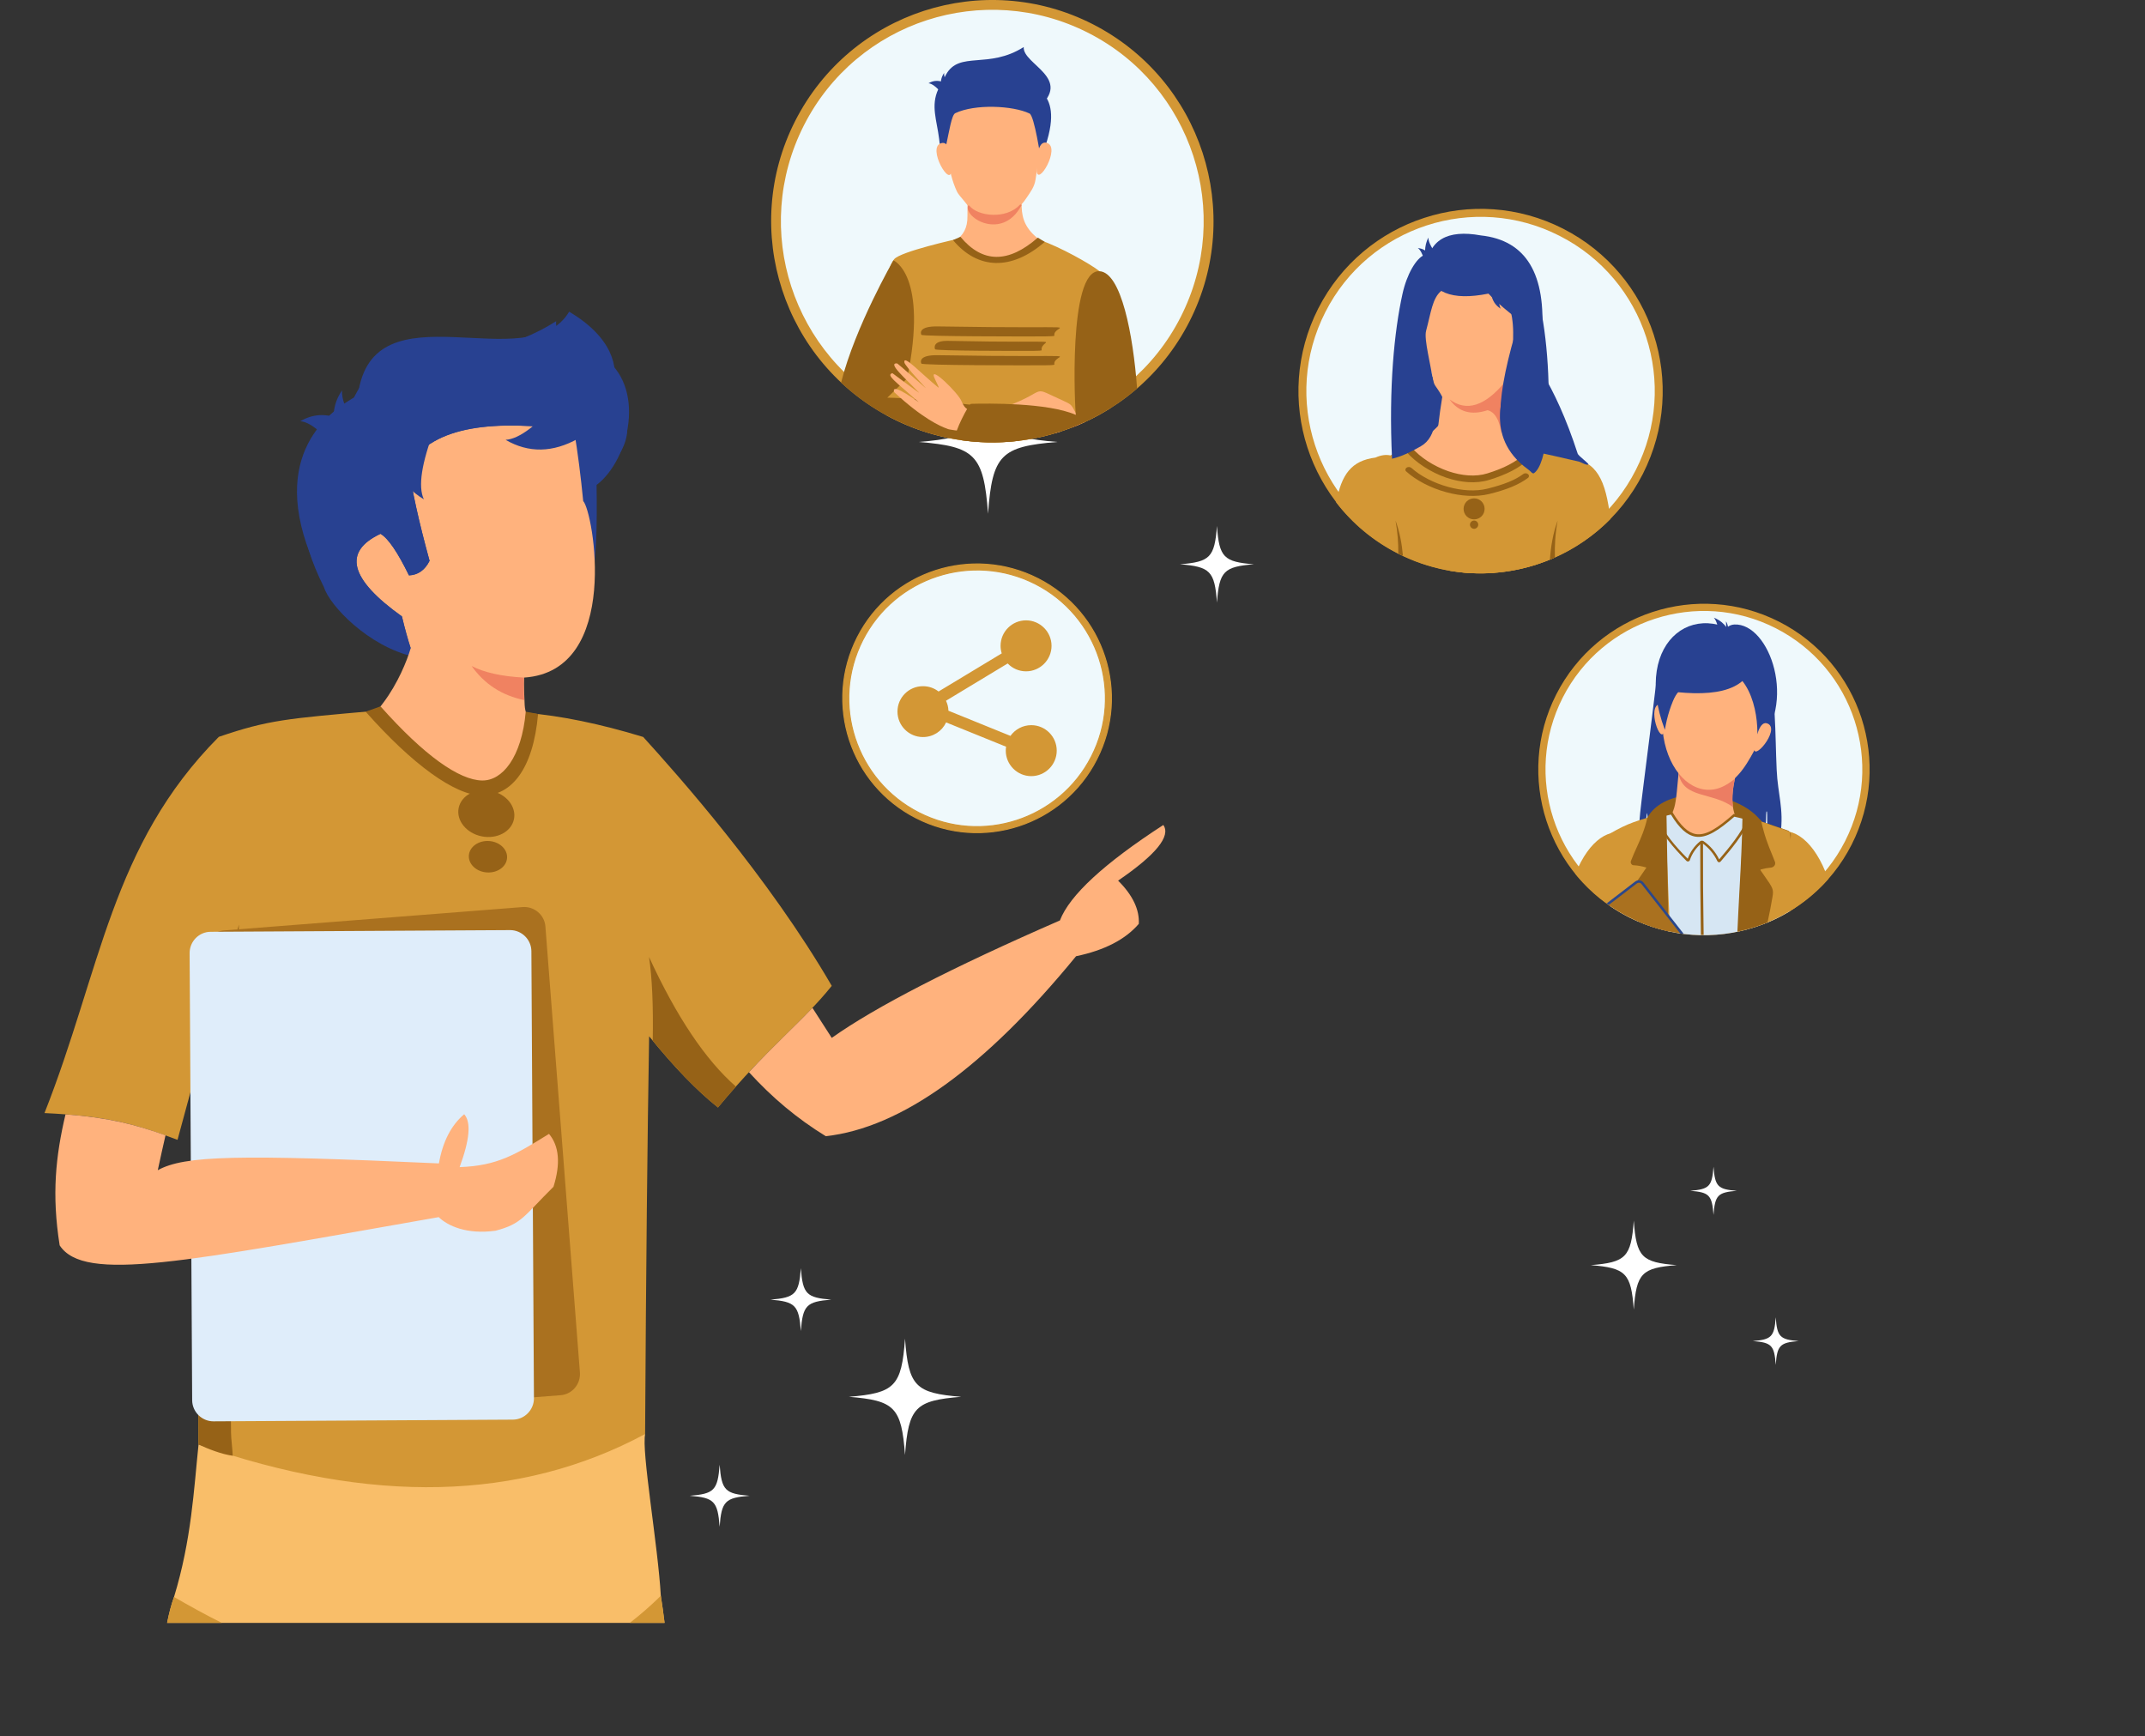 <?xml version="1.0" encoding="utf-8"?>
<!-- Generator: Adobe Illustrator 27.0.0, SVG Export Plug-In . SVG Version: 6.00 Build 0)  -->
<svg version="1.1" id="Layer_1" xmlns="http://www.w3.org/2000/svg" xmlns:xlink="http://www.w3.org/1999/xlink" x="0px" y="0px"
	 viewBox="0 0 2020.3 1635" style="enable-background:new 0 0 2020.3 1635;" xml:space="preserve">
<rect x="0" y="0" width="2020.3" height="1635" fill="#333333" stroke="none"/>
<style type="text/css">
	.st0{fill-rule:evenodd;clip-rule:evenodd;fill:#FFFFFF;}
	.st1{fill-rule:evenodd;clip-rule:evenodd;fill:#EFF9FC;}
	.st2{fill-rule:evenodd;clip-rule:evenodd;fill:#D39735;}
	.st3{fill-rule:evenodd;clip-rule:evenodd;fill:#284191;}
	.st4{fill-rule:evenodd;clip-rule:evenodd;fill:#FFB27D;}
	.st5{fill-rule:evenodd;clip-rule:evenodd;fill:#F08261;}
	.st6{fill-rule:evenodd;clip-rule:evenodd;fill:#F9BE69;}
	.st7{fill-rule:evenodd;clip-rule:evenodd;fill:#966217;}
	.st8{fill-rule:evenodd;clip-rule:evenodd;fill:#AA711F;}
	.st9{fill-rule:evenodd;clip-rule:evenodd;fill:#DFEDFA;}
	.st10{fill-rule:evenodd;clip-rule:evenodd;fill:#EE7E63;}
	.st11{fill-rule:evenodd;clip-rule:evenodd;fill:#EC7D63;}
	.st12{fill-rule:evenodd;clip-rule:evenodd;fill:#D6E6F3;}
	.st13{fill-rule:evenodd;clip-rule:evenodd;fill:#2B478B;}
	.st14{fill-rule:evenodd;clip-rule:evenodd;fill:#EFF9FC;stroke:#D39735;stroke-miterlimit:10;}
	.st15{fill-rule:evenodd;clip-rule:evenodd;fill:#D39735;stroke:#D39735;stroke-miterlimit:10;}
</style>
<g>
	<path class="st0" d="M930.6,348.6c-4,55.6-12.3,63.3-65.3,67.6c53,4.3,61.2,12,65.3,67.6c4-55.6,12.3-63.3,65.3-67.6
		C942.8,411.9,934.6,404.3,930.6,348.6L930.6,348.6z M1146.2,495.3c-2.2,29.7-6.6,33.8-34.8,36.1c28.3,2.3,32.7,6.4,34.8,36.1
		c2.2-29.7,6.6-33.8,34.8-36.1C1152.7,529.1,1148.3,525,1146.2,495.3L1146.2,495.3z M1051.8,266.8c-2.2,30.1-6.6,34.2-35.3,36.5
		c28.7,2.3,33.1,6.5,35.3,36.5c2.2-30.1,6.6-34.2,35.3-36.5C1058.4,301,1053.9,296.9,1051.8,266.8z"/>
	<path class="st0" d="M852.4,1260.6c3.3,45.1,9.9,51.3,52.9,54.8c-43,3.5-49.6,9.7-52.9,54.8c-3.3-45.1-9.9-51.3-52.9-54.8
		C842.5,1311.9,849.2,1305.7,852.4,1260.6L852.4,1260.6z M677.8,1379.4c1.8,24.1,5.3,27.4,28.2,29.2c-22.9,1.8-26.5,5.2-28.2,29.2
		c-1.8-24.1-5.3-27.4-28.2-29.2C672.5,1406.8,676,1403.5,677.8,1379.4L677.8,1379.4z M754.3,1194.3c1.8,24.4,5.4,27.7,28.6,29.6
		c-23.2,1.9-26.8,5.2-28.6,29.6c-1.8-24.4-5.4-27.7-28.6-29.6C748.9,1222,752.5,1218.6,754.3,1194.3z"/>
	<path class="st0" d="M1538.8,1149.5c-2.5,34.5-7.6,39.3-40.5,41.9c32.9,2.7,38,7.4,40.5,41.9c2.5-34.5,7.6-39.3,40.5-41.9
		C1546.4,1188.8,1541.3,1184,1538.8,1149.5L1538.8,1149.5z M1672.5,1240.5c-1.3,18.4-4.1,21-21.6,22.4c17.6,1.4,20.3,3.9,21.6,22.4
		c1.3-18.4,4.1-21,21.6-22.4C1676.5,1261.5,1673.8,1258.9,1672.5,1240.5L1672.5,1240.5z M1613.9,1098.7
		c-1.4,18.7-4.1,21.2-21.9,22.7c17.8,1.4,20.5,4,21.9,22.7c1.4-18.7,4.1-21.2,21.9-22.7C1618,1120,1615.3,1117.4,1613.9,1098.7z"/>
</g>
<g>
	<path class="st1" d="M1027,26.8c100.2,51,140.2,173.7,89.1,273.9c-51,100.2-173.7,140.1-273.9,89.1
		c-100.2-51-140.2-173.7-89.1-273.9C804.1,15.7,926.8-24.2,1027,26.8z"/>
	<path class="st2" d="M1029.1,22.7c51.2,26.1,87.1,70.5,103.6,121.2c16.5,50.7,13.7,107.7-12.4,158.9
		c-26.1,51.2-70.5,87.1-121.2,103.6c-50.7,16.5-107.7,13.6-158.9-12.5c-51.2-26.1-87.1-70.5-103.6-121.2l0,0
		c-16.5-50.7-13.7-107.7,12.4-158.9c26.1-51.2,70.5-87.1,121.2-103.6C920.8-6.2,977.8-3.4,1029.1,22.7L1029.1,22.7L1029.1,22.7z
		 M1123.9,146.7c-15.8-48.4-50-90.9-99-115.8C975.9,6,921.4,3.3,873,19c-48.4,15.7-90.9,50-115.8,99c-24.9,49-27.7,103.5-11.9,151.9
		c15.8,48.4,50,90.9,99,115.8c49,24.9,103.5,27.7,151.9,11.9c48.4-15.8,90.9-50,115.8-99S1139.7,195.1,1123.9,146.7L1123.9,146.7z"
		/>
</g>
<g>
	<path class="st1" d="M1470.6,218.8c82.6,42.1,115.5,143.1,73.4,225.7c-42,82.6-143.1,115.5-225.7,73.4
		c-82.6-42-115.5-143.1-73.4-225.7C1287,209.6,1388,176.7,1470.6,218.8L1470.6,218.8z"/>
	<path class="st2" d="M1472.3,215.4c42.2,21.5,71.8,58.1,85.3,99.8c13.6,41.8,11.2,88.7-10.2,131c-21.5,42.2-58.1,71.7-99.8,85.3
		c-41.8,13.6-88.7,11.2-130.9-10.3c-42.2-21.5-71.7-58.1-85.3-99.8l0,0c-13.6-41.8-11.2-88.7,10.2-130.9
		c21.5-42.2,58.1-71.8,99.8-85.3C1383.2,191.5,1430.1,193.9,1472.3,215.4L1472.3,215.4L1472.3,215.4z M1550.5,317.5
		c-13-39.9-41.2-74.9-81.6-95.4c-40.4-20.6-85.2-22.8-125.2-9.8c-39.9,13-74.9,41.2-95.4,81.6c-20.6,40.4-22.8,85.2-9.8,125.1
		c13,39.9,41.2,74.9,81.6,95.4c40.4,20.5,85.3,22.8,125.2,9.8c39.9-13,74.9-41.2,95.4-81.6C1561.2,402.3,1563.5,357.4,1550.5,317.5
		L1550.5,317.5z"/>
</g>
<g>
	<path class="st1" d="M1674.1,588.6c75.1,38.2,105,130.1,66.8,205.2c-38.2,75.1-130.1,105-205.2,66.8
		c-75.1-38.2-105-130.1-66.8-205.2C1507.2,580.3,1599,550.4,1674.1,588.6L1674.1,588.6z"/>
	<path class="st2" d="M1675.7,585.5c38.4,19.5,65.2,52.8,77.6,90.8c12.3,38,10.2,80.7-9.3,119.1c-19.5,38.4-52.8,65.2-90.8,77.6
		c-38,12.4-80.7,10.2-119.1-9.3s-65.2-52.8-77.6-90.8l0,0c-12.3-38-10.2-80.7,9.3-119s52.8-65.2,90.8-77.6
		C1594.6,563.9,1637.3,566,1675.7,585.5L1675.7,585.5L1675.7,585.5z M1746.7,678.4c-11.8-36.3-37.5-68.1-74.2-86.8
		c-36.7-18.7-77.5-20.7-113.8-8.9c-36.3,11.8-68.1,37.5-86.8,74.2c-18.7,36.7-20.7,77.5-8.9,113.8c11.8,36.3,37.5,68.1,74.2,86.8
		c36.7,18.7,77.5,20.7,113.8,8.9c36.3-11.8,68.1-37.5,86.8-74.2C1756.5,755.5,1758.5,714.7,1746.7,678.4L1746.7,678.4z"/>
</g>
<g>
	<path class="st3" d="M529.1,584.6c-91,33-149.4,36.2-175.1,9.5c-26.2-6.1-43.2-29.3-51.2-69.6c-27.1-61.4-3.9-159.5,34.2-111
		c31.5-80.6,157.9-33.9,229.2-78.6c43.3,28.3,26.8,98.2-4.3,121.8C563.1,537.2,558.7,580.1,529.1,584.6L529.1,584.6z"/>
	<path class="st3" d="M316.4,422.4c9.8-7.6,13-15.9,9.5-24.9c-15.1-8.5-29.5-8.8-43.1-0.8C291.1,397.2,302.3,405.7,316.4,422.4
		L316.4,422.4z"/>
	<path class="st3" d="M335.2,401.2c-7,7.8-13.4,9.6-19.3,5.2c-3.6-14.8-1.5-27.7,6.4-38.9C321.3,375,325.6,386.2,335.2,401.2
		L335.2,401.2z"/>
	<path class="st3" d="M383.3,434.9c-17.2-6.8-30.1-4.5-38.9,6.8c0.7,25.7,14,77.4,34.5,88.7C382.4,527.9,381.6,473.5,383.3,434.9
		L383.3,434.9z"/>
	<path class="st3" d="M389.7,410c-29,14.1-38.5,26.8-28.7,38c43.8,6.5,85.6,1.7,125.6-14.2C462.5,436.2,430.2,428.2,389.7,410
		L389.7,410z"/>
	<path class="st3" d="M559.8,453.4c-32.8-33.1-94.7-37.1-180-6c-54-13.4-66.1-38.3-43.3-78.9c32.2-57.3,101.9-12,187.3-66
		C520.6,344.5,647.7,380.4,559.8,453.4L559.8,453.4z"/>
	<path class="st4" d="M354.7,481.6c22.6-4.8,20.5,41.6,18.8,64.7C370.1,591.6,319,489.2,354.7,481.6L354.7,481.6z"/>
	<path class="st3" d="M541.1,426.4c-73.7-9.5-129.4-4.5-153.2,30.9c3,21.5,9.5,49.6,19.5,84.2c-4.3,8.2-10.7,12.5-19,12.8
		c-10.5-20.5-19.3-32.7-26.3-36.7c-35.1,15.8-28.5,40,19.8,72.8c2.8,11.3,5.6,20.7,8.2,28.1c-43.4-9.7-79.8-48.6-84.9-65.4
		c-50.7-99.9,5.8-142.1,36.1-157.5c13.3-98.9,157-11.5,229-59.2C598.8,375.9,563.4,425.5,541.1,426.4L541.1,426.4z"/>
	<path class="st3" d="M530.6,402c11.1,8.6,14.7,17.9,10.8,28.1c-17.1,9.6-33.3,9.9-48.7,0.9C502,430.5,514.6,420.8,530.6,402z"/>
	<path class="st4" d="M332.5,681.4c12.8,1,25.1-14.9,28.6-19.7c13.6-18.1,22.2-39.3,25.7-51.2c-2.6-7.9-5.4-17.9-8.3-30
		c-49.2-35.1-55.9-61-20.1-77.8c7.2,4.2,16.1,17.3,26.8,39.2c8.5-0.4,15-5,19.4-13.7c-10.2-36.9-16.8-66.9-19.8-89.9
		c24.2-37.8,80.9-43.2,155.9-33c3.5,21,6.3,43.1,8.6,66.6c9.3,9,36.5,160.1-55.7,166.2c-0.4,7.5,0.2,16.2,0.4,21.5
		c0.1,4.8,0.3,14.1,5,15.6l7.9,2.1C506.1,788.6,451.7,810,332.5,681.4L332.5,681.4z"/>
	<path class="st3" d="M540.7,405.2c-75-10.2-131.7-4.8-155.9,33c3.1,23,9.7,53,19.8,89.9c-4.4,8.8-10.9,13.4-19.4,13.7
		c-10.7-21.9-19.6-34.9-26.8-39.1c-35.7,16.8-29,42.7,20.2,77.8c2.9,12.1,5.7,22.1,8.3,30c-44.2-10.4-81.2-51.9-86.5-69.9
		c-51.6-106.8,5.9-151.9,36.7-168.3c13.6-105.7,160.4-14.3,199-78.8C617,341.9,563.4,404.3,540.7,405.2L540.7,405.2z"/>
	<path class="st5" d="M444.2,627.2c12,6.2,28.4,9.8,49.3,10.9c-0.4,7.4-0.1,16,0.3,21.2C472.9,655,456.3,644.3,444.2,627.2z"/>
	<path class="st2" d="M605.8,694c-41-12.5-77.8-20-110.4-22.7c-5.9,94.5-52.9,93.8-140.9-2c-84.8,7.5-101.4,8.6-148.4,24.6
		C104.5,796,95.1,913.7,41.9,1048.2c58.9,2.8,85.3,10.2,125.3,25.2c8.6-32.2,15.8-58.2,21.6-77.9c-1.6,177.4-2.2,299-1.9,364.7
		c194.8,81,355.2,53.3,420.7-9.8c0.9-157.7,2.2-282.5,3.8-374.5c23.3,28.8,44.9,51.2,64.8,67c47.8-57.5,80.1-80.6,107.2-114.5
		C723.5,825.2,637.6,729,605.8,694L605.8,694z"/>
	<path class="st4" d="M998.3,866.8C896,911.4,824.4,948.3,783.4,977.4l-18.2-28.3c-16.9,17.8-36.2,35.2-59.8,60.6
		c21.8,23.9,45.2,43.6,72.4,60.3c71.1-8,149.7-64.5,235.7-169.5c26.8-5.6,46.5-15.8,59.1-30.5c0.7-13.5-5.8-27.1-19.5-40.7
		c35.7-24.4,49.9-41.9,42.6-52.4C1039.9,813.1,1007.4,843.1,998.3,866.8L998.3,866.8z"/>
	<path class="st6" d="M607.7,1350.4c-3.8,15.3,12.1,105.4,14.7,152.4c1.3,8.4,2.5,16.9,3.5,25.5H157.4c1.8-9.1,3.9-17.3,6.5-24.4
		c16.5-53.9,18.7-101.7,23.1-143.6C349.5,1417,489.8,1413.8,607.7,1350.4L607.7,1350.4z"/>
	<path class="st7" d="M217,1180.1c-10.4,1.6-20.3,3.1-29.6,4.4c-0.5,78.2-0.6,136.9-0.4,175.8c9.2,4.3,22.1,9.3,32.2,10.6
		c-0.1-5-1.6-16.6-1.6-21.6C217,1289.4,216.8,1233,217,1180.1L217,1180.1L217,1180.1z M693.2,1023.3c-28.7-25.1-56-65.8-81.9-122.1
		c2.9,19.6,4.1,45.9,3.5,78.8c22,26.9,42.6,47.9,61.5,63C682.1,1035.9,687.7,1029.3,693.2,1023.3L693.2,1023.3L693.2,1023.3z
		 M225.1,870.7c-12.6,42.7-24.7,84.3-36.2,124.9c-0.3,34.3-0.6,66.5-0.8,96.6c8.4-0.8,18.1-1.4,29.7-1.7
		C219,1007.2,221.4,933.9,225.1,870.7L225.1,870.7z"/>
	<path class="st2" d="M622.4,1502.8c-9.5,9.3-19.2,17.8-29.2,25.5H626C624.9,1519.7,623.7,1511.2,622.4,1502.8L622.4,1502.8z
		 M208.9,1528.3c-14.8-7.4-29.8-15.6-45-24.4c-2.5,7.1-4.7,15.3-6.5,24.4H208.9L208.9,1528.3z"/>
	<path class="st3" d="M529.6,373.3c15.7,12.1,20.7,25.3,15.2,39.6c-24.1,13.5-46.9,13.9-68.6,1.3
		C489.3,413.4,507.1,399.8,529.6,373.3z"/>
	<path class="st3" d="M409.4,403.7c-18.1-7.9-32.1-6-42,5.7c-0.3,27.6,10.3,47.9,31.8,60.8C393.6,458.3,397,436.1,409.4,403.7z"/>
	<path class="st7" d="M506.8,672.4c-4.6,51.9-25.1,77.2-52.9,76.8c-25.6-0.4-65.4-29.2-109.5-79l14-5c41.4,46.6,74.3,69.5,95.7,69.8
		c19.1,0.3,37.2-21.7,41.1-64.8L506.8,672.4L506.8,672.4z"/>
	<path class="st7" d="M462.4,744.7c14.4,2.9,24.1,14.9,21.7,26.7c-2.4,11.8-16,19.1-30.4,16.2s-24.1-14.9-21.7-26.7
		C434.4,749,448,741.8,462.4,744.7z"/>
	<path class="st7" d="M460.5,792c10,0.6,17.6,7.8,17.1,15.9c-0.5,8.2-9,14.3-18.9,13.7c-10-0.6-17.6-7.8-17.1-15.9
		C442.1,797.5,450.6,791.4,460.5,792L460.5,792z"/>
	<g>
		<path class="st8" d="M192.7,897.5c6.7,86.3,50.1,438.5,53.9,438.2l281.3-21.8c10.9-0.8,19.1-10.4,18.3-21.4l-32.5-420
			c-0.8-10.9-10.5-19.1-21.4-18.3L211,876.2C200.1,877,191.8,886.6,192.7,897.5L192.7,897.5z"/>
		<path class="st9" d="M178.6,897.5c2.3,398.2,0.6,99.3,2.4,421.2c0.1,10.9,9.1,19.8,20,19.8l282.1-1.6c10.9-0.1,19.8-9.1,19.8-20
			l-2.4-421.2c-0.1-10.9-9.1-19.8-20-19.8l-282.1,1.6C187.5,877.5,178.6,886.5,178.6,897.5L178.6,897.5z"/>
	</g>
	<path class="st4" d="M61.7,1049.4c-9.3,39.5-13.1,75.6-5.5,123.4c23.1,35.3,116.5,15.6,357-26.6c8.6,8.3,26.5,16.5,53.5,12.8
		c25.1-6.6,26.4-13.5,54.6-41.4c6.8-21.7,5.4-38.3-4.2-49.8c-31.8,19.6-48.5,30-84.2,31.3c9.5-25.7,11-42.3,4.3-49.8
		c-12.2,10.3-20.2,25.7-23.8,46.3c-189.6-8.6-239.6-7.5-264.8,6.4c2.7-12.5,5.1-23.4,7.3-32.9
		C126.2,1058.6,102.2,1052.5,61.7,1049.4L61.7,1049.4z"/>
</g>
<g>
	<g>
		<path class="st4" d="M963,173.8c-0.3,24.6-8.4,42.8,36.8,64.1c-26.9,37-53.4,50.7-53.4,50.7s-56.7-25.5-76.2-42.4
			c24-17.4,41.4-19.5,41-42.9c-0.1-5.6,0.2-28.6,0.3-29L963,173.8z"/>
		<path class="st4" d="M971.4,89.9C949.5,59.3,897.8,67,891.8,114c-2.4,19,1,48.2,9.3,65.9c1.7,3.7,4.4,6,8.2,10.9
			c4.2,5.5,8.6,9,12.2,10c11.9,3.3,23.6,4.7,33.5-2c4.7-3.2,8.8-7.7,12.3-13.1c3.2-5,6.9-9.2,8.1-16.9
			C979.7,140.9,983.8,107.3,971.4,89.9L971.4,89.9z"/>
		<path class="st3" d="M883.7,84.1c-7.2,15.4-1.3,29.4,0.8,46.4l2.4,20.1c0.4-4.4,2.8-7.5,4.4-14.6c2.6-11.8,5-27.8,8.4-29.4
			c18.6-8.9,54.4-7.2,70,0.3c4.6,2.2,10.5,42.4,10.5,42.4c27.5-66.9-11.7-63.4-10.3-76.6C951.8,55.6,898.2,53.3,883.7,84.1
			L883.7,84.1z"/>
		<path class="st4" d="M886.5,134.8c8.9-2.6,9.5,16,9.5,25.2C896,178.3,872.5,138.9,886.5,134.8z"/>
		<path class="st4" d="M888.4,143.9c0.3-0.9,1.5-0.4,1.3,0.4c-1.6,5.1,0,8.1,2.1,9.3c0.3,0.2,0.4,0.6,0.3,0.9
			C890.9,156.6,886.2,151.2,888.4,143.9z"/>
		<path class="st4" d="M985.9,134.5c-8.9-2.6-9.5,16-9.5,25.3C976.3,178,999.9,138.6,985.9,134.5z"/>
		<path class="st4" d="M984,143.6c-0.3-0.9-1.5-0.5-1.3,0.4c1.6,5.1,0,8.1-2.1,9.3c-0.3,0.2-0.4,0.6-0.3,0.9
			C981.5,156.3,986.2,150.9,984,143.6z"/>
		<path class="st5" d="M911.8,193.6c0.3-0.3,0.9-0.2,1.2,0.1c7.7,9.9,34.6,13.3,47.6-0.9c0.7-0.8,2,0.3,1.2,1.1
			C943.7,226.9,907.6,205,911.8,193.6z"/>
		<path class="st2" d="M902.7,224.8c10.3,28.8,60.2,24.8,76.5,1.1c19.4,6.7,47.7,22.6,56.4,29.5c6.8,17,10.2,73.6,9.7,129.3
			c-14.5,9.1-30,16.3-46.2,21.6c-50.7,16.5-107.7,13.6-158.9-12.4c-1.6-0.8-3.3-1.7-4.9-2.6c-1.8-62.4-8.3-127.2,6.8-147.1
			C847.8,236.8,902.7,224.8,902.7,224.8L902.7,224.8z"/>
		<path class="st7" d="M983.8,316.8c-18,0.1-115.2,0.1-116-1.5s-2.4-8.2,15.4-7.9c155.7,2.6,107.5-3.3,109.9,8.8
			C993.1,316.5,988.6,316.8,983.8,316.8L983.8,316.8z"/>
		<path class="st10" d="M1017.5,399.4c-1-5.4-3.1-7.8-10-11.7c-1.2-0.7-1.7,0-1.5,1.3c0.3,1.8,2.2,8.5,3.7,13.6
			C1012.4,401.6,1015,400.5,1017.5,399.4L1017.5,399.4z"/>
		<path class="st4" d="M1003.6,378.4c5.9,2.7,5.9,3.9,8.9,9.2c3.3,5.8,6.7,8,9,10c-2.6,1.2-5.2,2.3-7.8,3.4c-0.7-0.9-1.4-2-2-3.3
			c-10,5.2-17.6-16.5-33-6.8c-3.7,2.3,2.1,6.6,8.4,8.1c2.4,0.6,11.2,2,12,5.4c0.2,0.7,0,1.5-0.4,2.1c-1.4,0.5-2.8,0.9-4.3,1.3
			c-0.7,0-1.5-0.2-2.4-0.4c-22-5.2-27.1,0.4-32.9,1.3c-8.5,1.3-30.3-6.8-24.2-19c2.3-4.6,8.5-5.2,12.9-6.9
			C990,367.2,968,362.4,1003.6,378.4L1003.6,378.4z"/>
		<path class="st7" d="M959.8,415.1c2-1.4,3.9-3,5.6-4.5c3.8-3.6-4.7-24.2-5.4-26.4c-38.8-0.4-85.7-9.2-124.3-9.7l18.7-18.1
			c20.1-97.9-12.9-111.2-12.9-111.2c0.3-0.6-36,62.2-49.3,115.1c14,13.1,30,24.5,48,33.6C878.5,413.4,920,419.9,959.8,415.1
			L959.8,415.1z"/>
		<path class="st4" d="M932.3,408.2c-2.7-9.6-1.6-25.1-1.1-24.9c-10.1-3.6-18.5,11.6-25.6-5.5c-2.8-7.4-29.8-33.8-25.8-22.7
			c1.5,4.1,5.9,11.4,3.7,9.6c-16-12.9-32.8-31.4-31.7-23.4c0.5,3.5,22.2,26,20,24.1c-0.5-0.4-26.2-23.1-26.9-23.2
			c-9.1-0.4,7.1,13.4,20.7,27.5c1.7,1.8-25-18.3-25.1-18.3c-6.2,1.8,2.4,7.4,24.5,27c3,2.6-26.4-19.9-22.8-9.1
			c26.6,24.7,43.5,32.2,49.8,34.4C894.8,405.7,932.3,408.2,932.3,408.2L932.3,408.2z"/>
		<path class="st7" d="M905.7,414.6c-1.9-1.3-3.6-2.7-5.2-4.1c-2.4-2,11.9-30.2,14.1-30.2c15.2-0.4,72-1.3,98.7,10.4
			c-0.7-2.3-7.8-137.1,22.3-135.3c20.5,1.2,31.6,59.7,35.4,110.4c-21.2,18.3-45.7,32-71.9,40.5C969.3,416.1,937.4,419.1,905.7,414.6
			L905.7,414.6z"/>
		<path class="st7" d="M973.7,330.4c-14.4,0.1-92.3,0.1-93-1.5c-0.7-1.6-1.9-8.2,12.3-7.9c124.8,2.6,86.1-3.3,88.1,8.8
			C981.1,330.2,977.5,330.4,973.7,330.4L973.7,330.4z"/>
		<path class="st7" d="M983.8,344c-18,0.1-115.2,0.1-116-1.6c-0.8-1.6-2.4-8.2,15.4-7.9c155.7,2.6,107.5-3.3,109.9,8.8
			C993.1,343.8,988.6,344,983.8,344L983.8,344z"/>
		<path class="st7" d="M904.6,223c20.7,24.9,45,25.2,72.9,0.8l6.5,4c-31,27.1-63,26.4-86.4-1.7L904.6,223L904.6,223z"/>
		<path class="st3" d="M977.2,102.1c-12.8-12.9-35.9-13.3-69.2-1.2c-21.1-5.2-25.8-15-16.9-30.8c12.6-22.4,39.8-4.7,73.1-25.8
			C963,60.7,1011.5,73.6,977.2,102.1L977.2,102.1z"/>
		<path class="st3" d="M887.6,88.4c3.8-3,5.1-6.2,3.7-9.7c-5.9-3.3-11.5-3.4-16.8-0.3C877.7,78.6,882.1,81.9,887.6,88.4L887.6,88.4z
			"/>
		<path class="st3" d="M894.3,81.8c-2.7,3.1-5.2,3.7-7.5,2c-1.4-5.8-0.6-10.8,2.5-15.2C888.8,71.5,890.5,75.9,894.3,81.8L894.3,81.8
			z"/>
	</g>
</g>
<g>
	<path class="st3" d="M1347.3,407.9c-12.9-28-14.8-50.3-5.7-60.1C1368.8,369.9,1370.6,392.2,1347.3,407.9z"/>
	<path class="st2" d="M1365.5,449.8v87.7c27.8,4.8,56,2.5,82.1-6c25.8-8.4,49.6-22.9,69.2-42.7c-4.5-37.2-12.6-54.6-39.3-58
		c-7.6-3.4-17.5-5-29.1-10.2C1427.6,442.8,1394.9,452.5,1365.5,449.8L1365.5,449.8z"/>
	<path class="st4" d="M1354.6,401.2c18.8-161.9,49.8,31,81.6,15.9c3,1,5.9,2.2,8.7,3.5c-22.3,28-51.8,36.2-88.4,24.5
		c1.8-6.1,2.4-13.7,2-22.9C1357.1,418.4,1355.8,411.5,1354.6,401.2L1354.6,401.2z"/>
	<path class="st2" d="M1413.1,445.1c-14.1,4.5-27.2,6.1-39.2,4.7v88.9c25,3,50.2,0.4,73.7-7.2c5.1-1.7,10.2-3.6,15.2-5.7
		C1488.5,364,1384.6,478.4,1413.1,445.1L1413.1,445.1z"/>
	<path class="st4" d="M1415,401.2c0.2-22.7-2.4-42.7,11.5-60.2c5-21.1-5.1-38.6-2.1-62.8c-14.7-4.1-28.3-15.2-40.7-33.2
		c-12.2,16.8-26.9,29.9-43.9,39.3c1.9,12.3,1.4,28.2-1.5,47.5c-0.7,7.1,6.1,8.4,9,15.7c1.6,3.9,2.1,12.3,4.5,15.7
		c11.3,16,20.1,31.5-18.4,53.9c-3,1-5.9,2.2-8.7,3.5c22.3,28,51.8,36.2,88.4,24.5c-1.8-6.1-2.4-13.7-2-22.9
		C1412.5,418.5,1413.8,411.5,1415,401.2L1415,401.2z"/>
	<path class="st5" d="M1417.3,359.9c-18.8,22.7-36.2,28.1-52,16.2c8.4,11.9,20.4,15.3,35.8,10.2c6.8,1.7,11.1,9,13,21.6
		c0.3-2,0.6-4.3,0.9-6.7C1415.2,386.3,1414.1,372.5,1417.3,359.9L1417.3,359.9z"/>
	<path class="st7" d="M1464.5,525c-0.3-11.2,0.3-22.3,2.6-34.8c-4.4,12-6.4,24.4-7.3,36.8C1461.3,526.4,1462.9,525.7,1464.5,525
		L1464.5,525z"/>
	<path class="st2" d="M1407.5,449.8v89.7c-30.4,2.3-61.7-3.4-90.9-18.2c-23.4-11.9-43-28.5-58.1-48.1c5-26.5,14.3-39.4,37-42.3
		c5.1-2.3,9.8-3,14.2-2c4.7-3.1,9.6-5.9,14.9-8.3C1344.1,445,1377.6,453.2,1407.5,449.8L1407.5,449.8z"/>
	<path class="st7" d="M1317,521.4c0.1-10-0.6-20-2.6-31.2c4,10.9,6,22.1,7,33.3C1319.9,522.9,1318.5,522.2,1317,521.4L1317,521.4z"
		/>
	<path class="st7" d="M1324.5,425.4c-1.2-1.3-1-3.3,0.3-4.5c1.3-1.1,3.3-1,4.5,0.3c8.4,9.6,21.2,17.9,34.9,22.6
		c12.4,4.2,25.5,5.5,36.7,2c7.7-2.4,14.4-5,20.1-8c5.6-2.9,10.1-6,13.7-9.4c1.3-1.2,3.3-1.2,4.5,0.1c1.2,1.3,1.2,3.3-0.1,4.5
		c-4,3.8-9,7.3-15.2,10.5c-6,3.1-13.1,5.9-21.2,8.4c-12.6,3.9-27.1,2.5-40.6-2.1C1347.4,444.7,1333.7,435.8,1324.5,425.4
		L1324.5,425.4z"/>
	<path class="st7" d="M1324.5,444c-1.2-1-1-2.6,0.3-3.6c1.3-0.9,3.3-0.8,4.5,0.2c8.4,7.6,21.2,14.3,34.9,18
		c12.4,3.4,25.5,4.4,36.7,1.6c7.7-1.9,14.4-4,20.1-6.3c5.6-2.3,10.1-4.8,13.7-7.5c1.3-1,3.3-0.9,4.5,0.1c1.2,1,1.2,2.6-0.1,3.6
		c-4,3-9,5.8-15.2,8.4c-6,2.5-13.1,4.7-21.2,6.7c-12.6,3.1-27.1,2-40.6-1.7C1347.4,459.5,1333.7,452.3,1324.5,444L1324.5,444z"/>
	<path class="st3" d="M1381.6,240.7c6.9-0.7,10.8,1.4,11.7,6.1c-4.9,8.8-11.7,14.1-20.5,16C1376.5,259.6,1379.5,252.2,1381.6,240.7
		L1381.6,240.7z"/>
	<path class="st3" d="M1452.2,317.1c-23-16-39.8-29.5-50.3-40.6c-34.7,7-54.2-1-58.7-24c2.4-26.3,19.6-36.6,51.6-30.8
		C1437.5,226.3,1456.6,258.1,1452.2,317.1L1452.2,317.1z"/>
	<path class="st3" d="M1343.2,311.5c4.6-17,5.8-30.6,14.3-37.6c-1.6-57.4-28.5-34-36.6,3.1c-7.6,34.7-13,87.4-9.8,155
		c7.6-1.7,16.7-5.7,27.2-11.8C1369.5,402.3,1338.8,327.9,1343.2,311.5L1343.2,311.5z"/>
	<path class="st3" d="M1413.2,269.7c5.5-31.2,8.3-26.4,21.5-9.1c23-7.6,35.1,167.3,10.1,185c-1.4,1-3.2-2-5.6-3.6
		c-43.1-31.2-22-76-15.7-94c1.3-3.8,1.7-17.8,1.7-35C1425.2,294.6,1419,275.5,1413.2,269.7L1413.2,269.7z"/>
	<path class="st3" d="M1357.1,244.3c-3.8,5.8-7.8,7.6-12,5.4c-3.9-9.3-3.8-17.9,0.2-26C1345.4,228.7,1349.3,235.6,1357.1,244.3
		L1357.1,244.3z"/>
	<path class="st3" d="M1341.5,244.6c3.7-0.1,5.6-1.4,5.7-4c-3.1-4.3-7.1-6.6-11.8-7C1337.6,235.1,1339.6,238.7,1341.5,244.6
		L1341.5,244.6z"/>
	<path class="st3" d="M1496,437.2c0.3-0.9-9.4-8-10-9.9c-22.1-68.2-46.2-96-59.1-112.6c-19.9,69-18.2,105.4,5,109.2
		c5.7-0.7,16.5,1.9,55.6,10.9C1489.1,435.3,1495.3,438.9,1496,437.2L1496,437.2z"/>
	<path class="st3" d="M1412.8,275.4c-4.1-1.9-6.9-1.5-8.4,1.2c1.1,6.4,4.1,11.1,9.1,14.1C1411.8,288,1411.6,282.9,1412.8,275.4
		L1412.8,275.4z"/>
	<path class="st7" d="M1388.4,469.3c5.5,0,9.9,4.4,9.9,9.9s-4.4,9.9-9.9,9.9s-9.9-4.4-9.9-9.9S1383,469.3,1388.4,469.3z"/>
	<path class="st7" d="M1388.4,475.3c2.2,0,3.9,1.8,3.9,3.9s-1.8,3.9-3.9,3.9s-3.9-1.8-3.9-3.9S1386.3,475.3,1388.4,475.3z"/>
	<path class="st7" d="M1388.4,490.2c2.2,0,3.9,1.8,3.9,3.9s-1.8,3.9-3.9,3.9s-3.9-1.8-3.9-3.9S1386.3,490.2,1388.4,490.2z"/>
</g>
<g>
	<path class="st3" d="M1664.4,633.1c-57.4-18.2-100.1-21-103.7,3c-10.2,86.5-17.6,136-16.6,141.6c1.9,0.1,3.8,0.2,5.7,0.2
		c0.4,0,1.1-12.2,1.4-12.2c0.6,0,1.1,12.3,1.7,12.3c46,2.5,87.7,1.6,107,3.8c5,0.6,2.8-18,4.1-17.7c1.3,0.3-1.2,19.1,3.5,19.4
		c3.8,0.2,6.9,1.6,9.5,2.1c3.3-23.9-2.6-37.7-3.6-60.5C1671.8,691.4,1672.9,650.6,1664.4,633.1L1664.4,633.1z"/>
	<path class="st7" d="M1657.6,773.4c16.6,21.2-2.4,60.6-65,44.6c-26.9-6.9-48.9-30.8-39.9-47.6
		C1569.2,739.9,1635,744.6,1657.6,773.4L1657.6,773.4z"/>
	<path class="st7" d="M1598.8,750.7c-2.4,0-4.9,0.1-7.3,0.3c-18,1.5-31.7,8.8-37.7,19.9c-2.6,4.8-2.6,10.6,0.1,16.7
		c5.6,12.8,21.7,24.8,39.1,29.3c30.4,7.8,54.7,3,64.9-12.8c6.2-9.5,5.7-21.3-1.2-30C1645.6,760,1622.1,750.7,1598.8,750.7
		L1598.8,750.7L1598.8,750.7z M1619.5,822.8c-8.3,0-17.4-1.2-27.2-3.7c-18-4.6-34.7-17.2-40.6-30.5c-3-6.8-3-13.2,0-18.7
		c6.4-11.8,20.8-19.5,39.5-21.1c26.7-2.3,54.4,7.5,67.2,24c7.5,9.5,8,22.3,1.3,32.6C1652.3,816.8,1638,822.8,1619.5,822.8
		L1619.5,822.8z"/>
	<path class="st4" d="M1680.4,807.5c-30.3-23.7-59.6-24.7-44.7-81.3l-53.9-6.1c-4.4,42.4-1.7,45.5-20.8,60.3
		c-4.2,3.3-30.6,16.2-30.6,16.2C1569.3,834,1643.8,834.9,1680.4,807.5L1680.4,807.5z"/>
	<path class="st11" d="M1634,733.4c-1.9,9.9-3.1,17.3-1.7,26.7c-19.2-14.5-47.3-7.7-51.3-31.9C1579.6,719.8,1601.2,758.6,1634,733.4
		L1634,733.4z"/>
	<path class="st4" d="M1572.1,639.2c-26.9,80.4,35,140.7,73.3,79.5C1714.5,608.2,1594,573.7,1572.1,639.2z"/>
	<path class="st3" d="M1634.2,618.5c1.2,13.5-10,14.6-19.8,14.6c-30.9-0.2-47.2,38.2-48.3,51.3c-20.6-54,29.7-107.4,59.6-92.7
		C1634.7,596,1633.5,610.2,1634.2,618.5L1634.2,618.5z"/>
	<path class="st3" d="M1615,609.4c-6.5,11.9,3.4,17.4,12.4,21.2c28.4,12.1,30.3,61.3,26.2,73.8c40.3-41.4,13.2-117.9-20.1-116.3
		C1623.4,588.6,1618.9,602.2,1615,609.4z"/>
	<path class="st4" d="M1563.8,662.9c8.6-0.8,5.7,16.3,4,24.7C1564.6,704.1,1550.3,664.1,1563.8,662.9z"/>
	<path class="st4" d="M1564.4,684.2c-0.4,0-0.8-0.2-1-0.5c-2.2-3.4-3-10.1,0.6-13.1c0.5-0.4,1.2-0.3,1.6,0.1
		c0.4,0.5,0.3,1.2-0.1,1.6c-2.6,2.2-1.8,7.5-0.2,10.1c0.3,0.5,0.2,1.2-0.4,1.6L1564.4,684.2z"/>
	<path class="st4" d="M1665.1,681.5c-7.7-3.8-11.2,13.1-12.7,21.5C1649.4,719.6,1677.2,687.4,1665.1,681.5z"/>
	<path class="st4" d="M1657.2,701.2c-0.4,0-0.7-0.1-0.9-0.5c-0.4-0.5-0.3-1.2,0.2-1.6c2.5-1.8,5.1-6.5,3.5-9.5
		c-0.3-0.6-0.1-1.3,0.5-1.6c0.6-0.3,1.2-0.1,1.6,0.5c2.3,4.2-0.9,10-4.2,12.4C1657.7,701.1,1657.5,701.2,1657.2,701.2L1657.2,701.2z
		"/>
	<path class="st2" d="M1483.8,823c26.5-66.2,81.4-44.5,61.2,36.2l-2.1,8.5c-2.9-1.3-5.8-2.6-8.7-4.1
		C1514.1,853.4,1497.2,839.4,1483.8,823L1483.8,823z"/>
	<path class="st2" d="M1721.9,827.9c-25.4-73.5-84.3-53-63.4,30.1l3,12C1684.3,861.1,1705.1,846.9,1721.9,827.9L1721.9,827.9z"/>
	<path class="st12" d="M1633.4,767.7c11.3,2.3,25.6,6.9,50,15.4c1.5,0.5,2.5,2,2.3,3.6c-2,23.9-0.7,47.7,1.1,70.8
		c-10.6,6.5-21.8,11.7-33.6,15.5c-38,12.4-80.7,10.2-119.1-9.3c-6.3-3.2-12.2-6.8-17.9-10.6c0.2-34.2,1.6-62.3,1.9-67
		c17.6-7.5,33.9-15.7,56.3-20.3C1592.8,796.1,1606.9,790.8,1633.4,767.7L1633.4,767.7z"/>
	<path class="st7" d="M1601.4,794c0-0.7,0.6-1.3,1.3-1.3s1.3,0.6,1.3,1.3c-0.1,27,0.1,55.8,0.6,86.5l-2.6,0
		C1601.5,849.9,1601.3,821,1601.4,794L1601.4,794z"/>
	<path class="st7" d="M1519.3,786.8c-0.7,9.9-1.8,36.2-1.9,67l-2.3-1.6c0.2-36.4,1.8-65.6,1.9-66.2l0.1-0.7l0.6-0.3
		c2.8-1.2,5.6-2.4,8.3-3.6c14.4-6.3,29.2-12.8,48.2-16.8l0.8-0.2l0.4,0.7c7.7,12.8,14.7,19.2,22,20.4c9.7,1.5,20.7-6,35.1-18.6
		l0.4-0.4l0.6,0.1c11.9,2.4,26.8,7.3,50.1,15.4c2,0.7,3.3,2.7,3.1,4.8c-2,23.6-0.7,47.1,1,70l-2.2,1.4c-1.8-23.4-3.1-47.4-1.1-71.5
		c0.1-1.1-0.6-2.1-1.6-2.4c-22.9-8-37.6-12.8-49.3-15.2c-14.7,12.8-26,20.4-36.5,18.8c-8.1-1.3-15.2-7.7-23.2-20.8
		c-18.3,3.9-32.9,10.3-46.9,16.5C1524.4,784.5,1521.9,785.7,1519.3,786.8L1519.3,786.8z"/>
	<path class="st7" d="M1619.2,812l-0.2,0c-0.7-0.1-1.2-0.5-1.5-1.1c-3.3-6.9-8.1-12.5-14.2-16.9l-0.6,0c-5.2,4.3-9,9.7-11.1,16
		c-0.2,0.6-0.7,1.1-1.4,1.2c-0.6,0.2-1.3,0-1.8-0.5c-12.3-12.4-24.3-26-29.1-40.8c-0.2-0.6,0.2-1.2,0.8-1.4c0.6-0.2,1.2,0.1,1.4,0.8
		c4.5,14.2,16.1,27.3,28.1,39.4c2.3-6.4,6.2-11.9,11.6-16.4c1-0.8,2.3-0.8,3.3-0.2c6.3,4.4,11.3,10.2,14.7,17.2
		c9-10.6,21.2-25,26.4-38.2c0.2-0.6,0.9-0.9,1.5-0.6s0.9,0.9,0.7,1.5c-5.4,13.8-18,28.5-27.2,39.3
		C1620.3,811.7,1619.7,812,1619.2,812L1619.2,812z"/>
	<path class="st2" d="M1513.4,850.9c0.3-22.3,0.8-44.4,3-65.4c0-0.3,0.2-0.6,0.5-0.8c16.1-9.3,25-12.2,50.3-18.8
		c0.6-0.2,1.3,0.3,1.3,1c0,7.2,2.1,52.1,4.4,110.4c-13.1-2.8-26.1-7.3-38.7-13.7C1526.8,859.9,1519.8,855.6,1513.4,850.9
		L1513.4,850.9z"/>
	<path class="st2" d="M1690.8,854.8c-1.2-24.5-2.6-48.6-4.9-71.1c0-0.2-0.2-0.4-0.4-0.5c-11.6-4.8-16.6-5.3-42.5-15.7
		c-0.4-0.2-0.8,0.1-0.8,0.5c-0.2,5.8-2.6,50.4-5.1,109.2c5.4-1.2,10.8-2.6,16.1-4.3C1666.4,868.6,1679.1,862.5,1690.8,854.8
		L1690.8,854.8z"/>
	<path class="st7" d="M1552.8,770.4c-3.9,16.9-9.3,25.2-15.5,40.9c-0.4,1.1,0.3,2.3,1.5,2.4c4.5,0.2,8.9,1.1,13.2,2.5
		c0.3,0.1,0.5,0.5,0.3,0.8c-12.2,17.8-13.3,17.7-12,25.8c1.2,7.3,2.9,16.1,4.8,25.8c8.2,3.5,16.7,6.1,25.1,8.1
		c-0.2-38.9-1.1-74.4-1.7-110.2c0-0.4-0.4-0.8-0.8-0.6l-14.1,3.8C1553.2,769.7,1552.9,770,1552.8,770.4L1552.8,770.4z"/>
	<path class="st7" d="M1553.9,770.7c-2.6,11.5-6,19-9.8,27.6c-1.8,4.1-3.7,8.3-5.7,13.4c-0.1,0.3,0,0.5,0.1,0.6
		c0.1,0.1,0.2,0.2,0.4,0.3c4.6,0.2,9.1,1.1,13.4,2.6c0.5,0.2,0.9,0.5,1.1,1c0.2,0.5,0.1,1-0.2,1.5c-1.8,2.6-3.3,4.7-4.6,6.7
		c-7.8,11.1-8.2,11.8-7.2,18.3c1.2,7.4,2.9,16.5,4.9,26.5l-2.6-1.1c-1.9-9.5-3.5-18-4.7-25.1c-1.2-7.4-0.4-8.6,7.6-20
		c1.2-1.7,2.6-3.7,4.1-6c-3.9-1.2-8-2-12.1-2.2c-0.9,0-1.7-0.5-2.2-1.3c-0.5-0.8-0.6-1.8-0.3-2.7c2-5.1,3.9-9.4,5.8-13.5
		c3.8-8.5,7.1-15.9,9.7-27.2c0.2-0.8,0.8-1.5,1.6-1.7l14.1-3.7c0.5-0.2,1.1-0.1,1.6,0.3c0.4,0.3,0.7,0.8,0.7,1.4
		c0.2,9.8,0.3,19.6,0.5,29.4c0.5,26.1,1,52.7,1.1,81.1l-2.3-0.5c-0.2-28.2-0.7-54.6-1.1-80.5c-0.2-9.6-0.4-19.2-0.5-28.8
		L1553.9,770.7L1553.9,770.7z"/>
	<path class="st7" d="M1657.6,773.4c3.7,16.6,7,23.6,12.9,38.4c0.7,1.8-0.5,3.8-2.5,4c-3.4,0.3-6.8,0.9-10.1,1.9
		c-1.1,0.3-1.5,1.7-0.9,2.6c11.4,16.5,12.4,16.6,11.1,24.5c-1.2,6.9-2.8,15.3-4.8,24.4c-3.4,1.4-6.8,2.6-10.2,3.7
		c-5.2,1.7-10.4,3.1-15.7,4.2c1.6-36.9,4.2-71,4.8-109c0-0.4,0.4-0.8,0.8-0.6c2.9,1.1,12.3,4.7,14.1,5.4L1657.6,773.4L1657.6,773.4z
		"/>
	<path class="st7" d="M1643.4,768.9c-0.4,25.2-1.7,49.2-2.9,72.4c-0.6,11.7-1.3,23.5-1.8,35.6l-2.3,0.5c0.5-12.4,1.2-24.3,1.8-36.2
		c1.3-23.4,2.6-47.6,3-73c0-0.6,0.3-1.1,0.8-1.5c0.5-0.3,1.1-0.4,1.6-0.2l14.1,5.4c0.6,0.2,1,0.7,1.1,1.3
		c3.2,14.2,6.1,21.5,10.6,32.4c0.7,1.8,1.5,3.7,2.3,5.8c0.5,1.2,0.4,2.5-0.3,3.6c-0.7,1.1-1.8,1.8-3.2,2c-3.3,0.3-6.6,0.9-9.8,1.8
		l-0.3,0.3l0.1,0.5c1.4,2,2.6,3.8,3.7,5.3c8,11.4,8.8,12.6,7.5,20c-1.1,6.8-2.7,14.8-4.6,23.7l-2.6,1c2-9.4,3.7-18,4.9-25.1
		c1.1-6.5,0.6-7.2-7.2-18.3c-1.1-1.6-2.3-3.3-3.7-5.4c-0.5-0.7-0.6-1.7-0.3-2.6c0.3-0.9,1-1.5,1.8-1.8c3.3-1,6.8-1.7,10.3-2
		c0.6,0,1.1-0.4,1.4-0.8c0.3-0.5,0.3-1.1,0.1-1.6c-0.8-2-1.6-4-2.3-5.8c-4.4-11-7.4-18.4-10.6-32.5L1643.4,768.9L1643.4,768.9z"/>
	<path class="st8" d="M1584.2,879.2l-37.2-47.4c-1.5-1.9-4.2-2.2-6.1-0.8l-26.7,20.5c6.2,4.4,12.9,8.5,19.9,12
		C1550.3,871.8,1567.2,877,1584.2,879.2L1584.2,879.2z"/>
	<path class="st13" d="M1543.6,831.3c-0.7,0-1.4,0.2-2,0.7l-26.4,20.2l-2-1.4l27-20.7c2.4-1.8,5.8-1.4,7.7,1l37.9,48.3
		c-1.1-0.1-2.2-0.3-3.3-0.4l-36.4-46.5C1545.5,831.7,1544.6,831.3,1543.6,831.3L1543.6,831.3z"/>
	<path class="st3" d="M1579.6,651.8c44,4.4,74.4-4.5,73.3-42c-51.3-53.4-117.3-7.7-84.8,77.5
		C1570.1,674.8,1573.9,662.9,1579.6,651.8L1579.6,651.8z"/>
	<path class="st3" d="M1619.1,602.6c6.1,1.5,9.8,0.3,11.2-3.8c-3.1-8.5-8.5-14.2-16.1-17.1C1617.3,585.1,1618.9,592,1619.1,602.6
		L1619.1,602.6z"/>
	<path class="st3" d="M1625,605.5c1.5,1,2.6-0.6,3.4-4.8c-0.1-8.1-1-13.3-2.8-15.5C1626,588.3,1625.8,595.1,1625,605.5L1625,605.5z"
		/>
</g>
<g>
	<g>
		<path class="st14" d="M976.4,547.4c60.9,31,85.1,105.4,54.1,166.3s-105.4,85.1-166.3,54.1c-60.9-31-85.1-105.4-54.1-166.3
			C841.1,540.6,915.5,516.4,976.4,547.4z"/>
		<path class="st15" d="M977.7,544.9c31.1,15.8,52.9,42.8,62.9,73.6c10,30.8,8.3,65.4-7.6,96.5c-15.8,31.1-42.8,52.9-73.6,62.9
			c-30.8,10-65.4,8.3-96.5-7.6c-31.1-15.8-52.9-42.8-62.9-73.6l0,0c-10-30.8-8.3-65.4,7.5-96.5c15.8-31.1,42.8-52.9,73.6-62.9
			C911.9,527.3,946.6,529.1,977.7,544.9L977.7,544.9L977.7,544.9z M1035.2,620.2c-9.6-29.4-30.4-55.2-60.1-70.3
			c-29.7-15.1-62.8-16.8-92.2-7.2c-29.4,9.6-55.2,30.4-70.3,60.1s-16.8,62.8-7.2,92.2c9.6,29.4,30.4,55.2,60.1,70.3
			c29.8,15.2,62.8,16.8,92.2,7.2c29.4-9.6,55.2-30.4,70.3-60.1C1043.2,682.7,1044.8,649.6,1035.2,620.2L1035.2,620.2z"/>
	</g>
	<path class="st2" d="M869.3,646.2c5.5,0,10.6,1.8,14.7,5l59.5-35.9c-0.7-2.2-1.1-4.6-1.1-7.1c0-13.3,10.8-24,24-24s24,10.8,24,24
		s-10.8,24-24,24c-6.8,0-12.9-2.8-17.3-7.4L891,659.9c1.4,2.9,2.2,6.1,2.3,9.4l58.4,23.7c4.4-6.1,11.5-10.1,19.6-10.1
		c13.3,0,24,10.8,24,24s-10.8,24-24,24s-24-10.8-24-24c0-1.2,0.1-2.5,0.3-3.7l-56.5-22.9c-3.8,8.2-12.1,13.8-21.8,13.8
		c-13.3,0-24-10.8-24-24S856,646.2,869.3,646.2L869.3,646.2z"/>
</g>
</svg>
